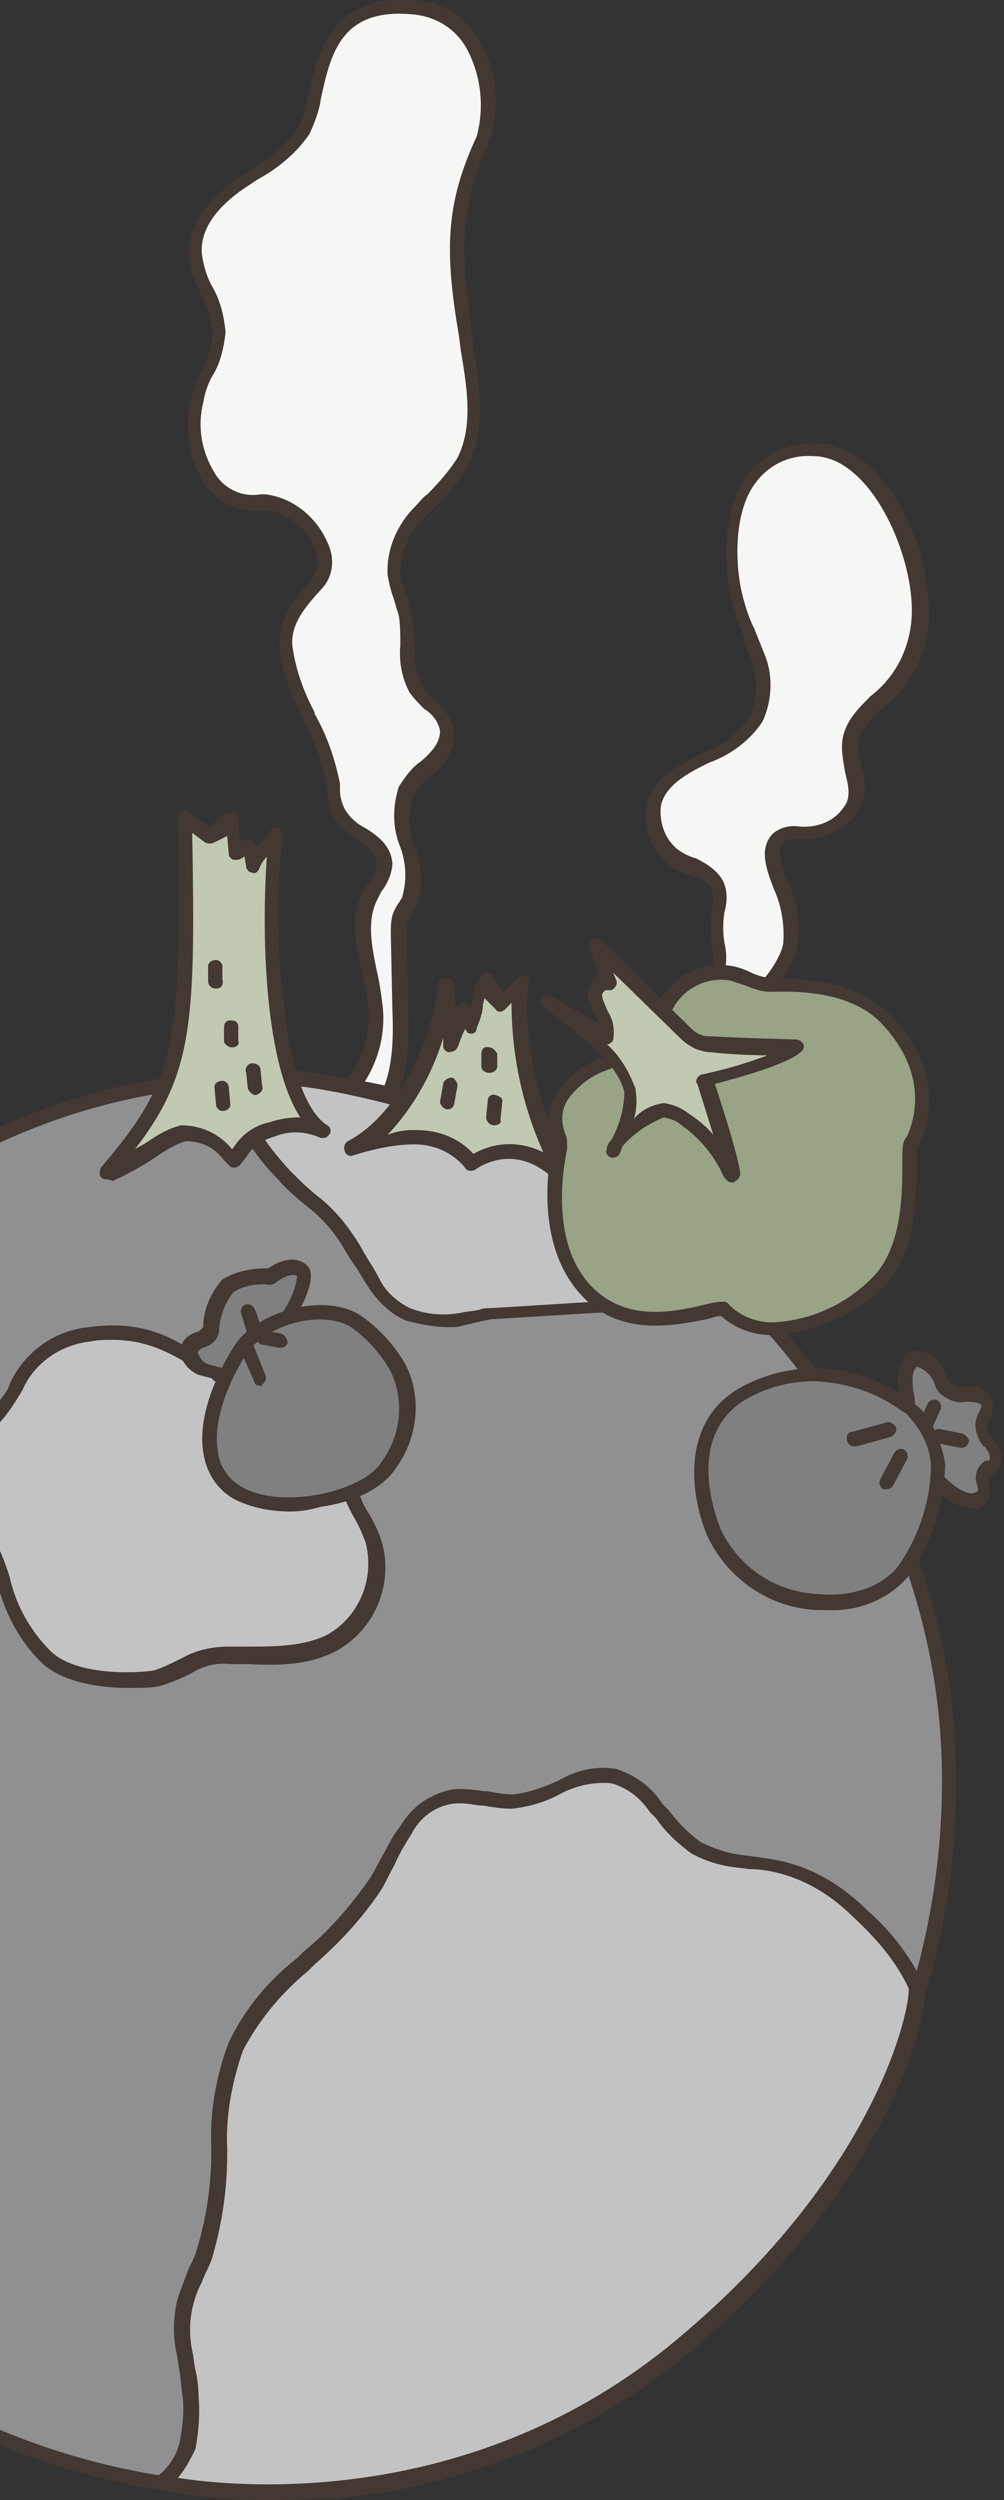 <?xml version="1.0" encoding="utf-8"?>
<!-- Generator: Adobe Illustrator 25.3.1, SVG Export Plug-In . SVG Version: 6.00 Build 0)  -->
<svg version="1.1" id="レイヤー_1" xmlns="http://www.w3.org/2000/svg" xmlns:xlink="http://www.w3.org/1999/xlink" x="0px"
	 y="0px" viewBox="0 0 63.2 157.3" style="enable-background:new 0 0 63.2 157.3;" xml:space="preserve">
<rect x="0" y="0" width="63.2" height="157.3" fill="#333333" stroke="none"/>
<style type="text/css">
	.st0{clip-path:url(#SVGID_2_);}
	.st1{fill:#F6F7F5;}
	.st2{fill:#433832;}
	.st3{fill:#909090;}
	.st4{fill:#C3C3C3;}
	.st5{fill:#C2C9B3;}
	.st6{fill:#808080;}
	.st7{fill:#99A386;}
</style>
<g id="レイヤー_2_1_">
	<g id="デザイン">
		<g>
			<defs>
				<rect id="SVGID_1_" y="-1.1" width="63.5" height="163.3"/>
			</defs>
			<clipPath id="SVGID_2_">
				<use xlink:href="#SVGID_1_"  style="overflow:visible;"/>
			</clipPath>
			<g class="st0">
				<path class="st1" d="M21.5,69.1c1.6-1.5,2.4-3.5,2.2-5.7c-0.2-2.4-1.5-4.9-0.4-7c0.4-0.7,1-1.3,1-2.1c0-1.6-2.2-1.8-2.9-3.2
					c-0.2-0.6-0.3-1.2-0.3-1.8c-0.3-1.5-0.8-3-1.6-4.3c-0.8-1.3-1.3-2.8-1.5-4.4c-0.1-1.6,0.9-2.8,1.9-3.9c1.7-1.8-1-5.2-3.2-5.2
					c-1,0-2.4,0.1-3.5-1.5c-0.9-1.5-1.2-3.2-0.8-4.9c0.3-1.5,1.4-2.7,1.5-4.3c0-1.7-1.4-3.2-1.4-4.9s1.3-3.4,2.8-4.4s3.1-1.8,4-3.4
					c1.2-2,0.3-8.3,6.8-7.8c5,0.4,5.2,6.6,4.4,8.3c-2,4.4-1.9,7.5-1.1,12.3c0.4,2.6,1,5.5-0.2,7.9c-0.8,1.2-1.7,2.3-2.8,3.3
					c-1.1,1-1.7,2.5-1.6,4c0.1,0.8,0.5,1.6,0.7,2.4c0.4,1.5-0.1,3.4,0.7,4.7c0.6,1,1.8,1.5,1.9,2.7c0.2,1.6-1.9,2.3-2.6,3.8
					c-1,2.1,1.2,4.8,0.2,6.9c-0.2,0.3-0.4,0.7-0.5,1c-0.1,0.3-0.1,0.7-0.1,1l0.1,4.7c0.1,2.6-0.1,5.6-2,7l-1.9-1"/>
				<path class="st2" d="M23.1,70.8c-0.1,0-0.1,0-0.2,0l-1.9-1c-0.2-0.1-0.3-0.4-0.2-0.6c0-0.1,0.1-0.2,0.2-0.2
					c0-0.1,0.1-0.2,0.1-0.2c1.4-1.4,2.2-3.3,2.1-5.3c-0.1-0.8-0.2-1.6-0.4-2.3c-0.4-1.7-0.8-3.4,0-5c0.1-0.2,0.2-0.4,0.4-0.6
					c0.3-0.4,0.5-0.8,0.5-1.3c0-0.6-0.5-1-1.2-1.5c-0.7-0.4-1.2-0.9-1.6-1.5c-0.2-0.5-0.3-1-0.3-1.5v-0.4c-0.3-1.4-0.8-2.8-1.5-4.1
					v-0.1c-0.8-1.4-1.3-2.9-1.5-4.5c-0.1-1.7,0.9-3,2-4.2c0.4-0.6,0.5-1.4,0.2-2c-0.5-1.3-1.7-2.2-3-2.4h-0.3
					c-1.4,0.2-2.8-0.5-3.6-1.6c-1-1.6-1.3-3.5-0.9-5.3c0.2-0.7,0.4-1.3,0.7-1.9c0.4-0.7,0.6-1.5,0.7-2.3c-0.1-0.8-0.3-1.6-0.7-2.4
					c-0.4-0.8-0.7-1.6-0.8-2.5c-0.1-2.3,1.8-4,3-4.8l0.9-0.6C17,10,18,9.1,18.8,8c0.3-0.6,0.5-1.3,0.6-2c0.6-2.6,1.4-6.4,6.7-6
					c1.7,0.1,3.3,1.1,4.1,2.6c1.1,1.9,1.3,4.2,0.6,6.3c-1.9,4.1-1.8,7-1.1,12.1l0.1,0.8c0.4,2.5,0.8,5.1-0.3,7.4
					c-0.5,1-1.2,1.8-2,2.6c-0.3,0.3-0.5,0.5-0.8,0.8c-1,0.9-1.5,2.2-1.5,3.6c0.1,0.4,0.2,0.9,0.4,1.3c0.1,0.3,0.2,0.7,0.3,1.1
					c0.1,0.7,0.2,1.3,0.2,2c-0.1,0.9,0.1,1.8,0.5,2.6c0.2,0.3,0.5,0.6,0.8,0.9c0.6,0.5,1.1,1.2,1.2,2c0,1.1-0.6,2.1-1.5,2.7
					c-0.5,0.4-0.8,0.8-1.1,1.3c-0.3,1-0.3,2.2,0.1,3.2c0.5,1.2,0.5,2.5,0.1,3.7c-0.1,0.2-0.2,0.3-0.2,0.4c-0.1,0.2-0.2,0.4-0.3,0.5
					c-0.1,0.3-0.1,0.6-0.1,0.9l0.1,4.7c0.1,2.8-0.1,5.9-2.2,7.4C23.3,70.8,23.2,70.8,23.1,70.8z M22,69.3l1.1,0.6
					c1.6-1.3,1.7-4.1,1.6-6.4l-0.1-4.7c0-0.4,0-0.8,0.1-1.2c0.1-0.3,0.2-0.5,0.4-0.8c0.1-0.1,0.1-0.2,0.2-0.3c0.3-1,0.3-2.1-0.1-3.2
					c-0.5-1.2-0.5-2.5-0.1-3.8c0.4-0.6,0.8-1.2,1.4-1.6c0.7-0.6,1.2-1.2,1.2-1.9c-0.1-0.6-0.5-1.1-1-1.4c-0.3-0.3-0.6-0.6-0.9-1
					c-0.5-0.9-0.7-2-0.6-3c0-0.6,0-1.3-0.1-1.9c-0.1-0.3-0.2-0.6-0.3-1c-0.2-0.5-0.3-1-0.4-1.5c-0.1-1.6,0.6-3.2,1.7-4.3
					c0.3-0.3,0.5-0.6,0.8-0.8c0.7-0.7,1.4-1.5,1.9-2.3c1-2,0.6-4.4,0.2-6.8l-0.1-0.8C28,15.9,28,12.9,30,8.6
					c0.5-1.8,0.3-3.8-0.6-5.5c-0.7-1.3-2-2.1-3.5-2.2c-4.5-0.4-5.1,2.6-5.7,5.3c-0.1,0.8-0.4,1.5-0.7,2.2c-0.8,1.2-2,2.2-3.3,2.9
					c-0.3,0.2-0.6,0.4-0.9,0.6c-1,0.7-2.7,2.1-2.6,4c0.1,0.8,0.3,1.5,0.7,2.2c0.5,0.9,0.7,1.8,0.8,2.8c-0.1,0.9-0.3,1.9-0.8,2.7
					c-0.3,0.5-0.5,1.1-0.6,1.7c-0.4,1.6-0.1,3.2,0.8,4.6c0.6,0.9,1.7,1.4,2.8,1.2h0.3c1.7,0.2,3.2,1.4,3.9,3c0.5,1,0.4,2.2-0.4,3
					c-0.9,1-1.9,2.1-1.8,3.5c0.2,1.5,0.7,2.9,1.4,4.2v0.1c0.8,1.4,1.3,2.9,1.6,4.4v0.4c0,0.4,0.1,0.8,0.3,1.2
					c0.3,0.5,0.7,0.9,1.3,1.2c0.8,0.5,1.6,1.1,1.7,2.2c0,0.6-0.3,1.3-0.7,1.8c-0.1,0.2-0.2,0.4-0.3,0.6c-0.6,1.3-0.3,2.8,0,4.3
					c0.2,0.8,0.3,1.6,0.4,2.4C24.3,65.6,23.5,67.7,22,69.3z"/>
				<path class="st3" d="M59.7,112c0-24.2-21.8-44.1-43.7-44.1c-24.2,0-44,23.7-43.7,45.1c0.3,24.2,20.6,43.7,44.8,43.7
					S59.7,136.2,59.7,112z"/>
				<path class="st2" d="M17,157.2c-11.8,0-23.2-4.7-31.6-12.9c-8.5-8.2-13.4-19.4-13.6-31.2c-0.1-11.1,5.1-23.1,14-32.2
					C-5.7,72.2,5.1,67.4,16,67.4s21.8,4.8,30.4,13.1c8.9,8.7,13.8,19.9,13.8,31.4c0.1,11.8-4.4,23.1-12.4,31.7
					C39.8,152.3,28.7,157.2,17,157.2z M16,68.3C5.3,68.3-5.1,73-13.5,81.5c-8.8,8.8-13.9,20.6-13.8,31.5
					c0.2,11.6,4.9,22.6,13.3,30.6c8.3,8.1,19.4,12.7,31,12.7c11.4,0,22.3-4.8,30.1-13.2c7.9-8.4,12.2-19.6,12.2-31.1l0,0
					c0-11.3-4.8-22.3-13.5-30.8C37.3,73,26.5,68.3,16,68.3z"/>
				<path class="st4" d="M10.2,156.2c0.8-0.5,1.4-1.4,1.6-2.4c0.3-1,0.3-2.1,0.2-3.1c-0.1-0.9-0.3-1.9-0.4-2.8
					c-0.2-0.9-0.2-1.9,0-2.8c0.1-0.6,0.3-1.2,0.6-1.7c0.2-0.6,0.5-1.1,0.7-1.7c0.6-2.1,0.9-4.3,0.9-6.5c-0.1-2.2,0.3-4.4,1.1-6.4
					c1-2,2.4-3.8,4.2-5.2c1.7-1.4,3.3-3.1,4.6-5c0.6-1.1,1.2-2.4,1.9-3.5c0.6-1.1,1.7-1.9,2.9-2.1c0.6-0.1,1.3,0,1.9,0.1
					c0.6,0.2,1.3,0.2,1.9,0.2c1.1-0.1,2.2-0.5,3.2-1c1-0.5,2.1-0.7,3.2-0.6c1.1,0.3,2,1,2.7,2c0.7,1,1.5,1.8,2.4,2.6
					c0.8,0.5,1.8,0.8,2.7,0.9c1,0.1,2,0.2,2.9,0.4c1.8,0.5,3.5,1.5,4.8,2.9c1.5,1.3,2.7,2.8,3.5,4.6c0.2,0.4-1.1,11.2-14.7,22.6
					C27.8,160.2,10.2,156.2,10.2,156.2z"/>
				<path class="st2" d="M16.9,157.3c-2.3,0-4.6-0.2-6.8-0.6c-0.2,0-0.3-0.2-0.4-0.4c0-0.2,0.1-0.4,0.2-0.5c0.7-0.5,1.2-1.3,1.4-2.1
					c0.2-1,0.3-2,0.2-2.9c-0.1-0.5-0.1-1.1-0.2-1.6s-0.1-0.8-0.2-1.2c-0.2-1-0.2-2,0-3c0.1-0.6,0.4-1.2,0.6-1.8
					c0.1-0.2,0.1-0.3,0.2-0.5c0.2-0.4,0.4-0.8,0.5-1.2c0.6-2,0.9-4,0.9-6.1v-0.3c-0.1-2.2,0.3-4.5,1.1-6.6c1-2.1,2.5-3.9,4.3-5.3
					l0.4-0.4c1.6-1.3,2.9-2.8,4.1-4.5c0.3-0.4,0.5-0.9,0.8-1.4c0.4-0.7,0.7-1.4,1.2-2c0.7-1.2,1.8-2,3.2-2.3c0.7-0.1,1.4,0,2.1,0.1
					h0.2c0.5,0.1,1.1,0.2,1.6,0.2c0.9-0.1,1.8-0.4,2.7-0.8l0.4-0.2c1.1-0.6,2.3-0.8,3.4-0.6c1.2,0.4,2.2,1.1,2.9,2.2l0.4,0.4
					c0.6,0.8,1.2,1.4,2,2c0.8,0.4,1.7,0.7,2.5,0.8l0.8,0.1c0.7,0.1,1.5,0.2,2.2,0.4c1.9,0.5,3.6,1.6,5,3c1.5,1.3,2.8,3,3.6,4.8
					c0.3,0.7-1.2,11.6-14.9,23.1c-6.3,5.2-14.1,8.4-22.3,9.1C19.5,157.2,18.1,157.3,16.9,157.3z M11.2,155.9
					c3.8,0.6,18.6,2,31.4-8.7c12.6-10.5,14.7-20.8,14.6-22.1c-0.8-1.7-2-3.1-3.4-4.4c-1.3-1.3-2.8-2.3-4.6-2.8
					c-0.7-0.2-1.4-0.3-2-0.3l-0.8-0.1c-1-0.1-2-0.4-2.9-0.9c-0.8-0.6-1.6-1.3-2.2-2.2l-0.4-0.4c-0.6-0.9-1.4-1.5-2.4-1.8
					c-1-0.1-2,0.1-2.9,0.5l-0.4,0.2c-0.9,0.5-2,0.8-3,0.9c-0.6,0-1.2-0.1-1.8-0.2h-0.2c-0.6-0.1-1.2-0.2-1.8-0.1
					c-1.1,0.2-2,0.9-2.5,1.9c-0.4,0.6-0.8,1.3-1.1,2c-0.3,0.5-0.5,1-0.8,1.5c-1.2,1.8-2.6,3.3-4.2,4.7l-0.4,0.4
					c-1.7,1.4-3.1,3.1-4.1,5c-0.7,2-1.1,4.1-1,6.2v0.3c0,2.2-0.3,4.3-0.9,6.4c-0.1,0.4-0.3,0.8-0.5,1.2l-0.2,0.5
					c-0.7,1.3-0.9,2.9-0.6,4.3c0.1,0.4,0.1,0.8,0.2,1.2s0.2,1.1,0.2,1.7c0.1,1.1,0,2.2-0.2,3.3C12,154.7,11.7,155.3,11.2,155.9z"/>
				<path class="st4" d="M13.9,86.6c-2.7-1.8-4.5-3.1-8.2-2.7c-2.2,0.2-4,1.6-4.8,3.7c-1.1,1.9-3.5,3.3-3.3,5.5
					c0.1,0.9,0.5,1.8,1.1,2.6c1.9,3,1.7,6.2,4.3,8.6c2,1.8,6.3,1.5,6.9,1.3c2.5-0.8,2-1.4,4.6-1.4c2.2,0,4.6,0.2,6.6-0.9
					c2.2-1.3,3.2-3.9,2.5-6.3c-0.4-1.2-1.2-2.3-1.5-3.5c-0.2-0.7-0.1-1.5-0.3-2.3c-0.7-2.9-4.1-4.3-7.1-4.3L13.9,86.6z"/>
				<path class="st2" d="M8.1,106.2c-1.7,0-4.1-0.3-5.5-1.6c-1.4-1.4-2.3-3.1-2.8-5.1c-0.4-1.3-0.9-2.5-1.6-3.6
					c-0.6-0.8-1-1.8-1.1-2.8c-0.1-1.6,1-2.8,2-3.9c0.5-0.6,1-1.2,1.4-1.8c0-0.1,0.1-0.2,0.1-0.3c0.9-2,2.8-3.4,5-3.6
					c3.7-0.5,5.6,0.8,8.2,2.6l0.2,0.1l0.6,0.2c3.2,0,6.7,1.5,7.5,4.6c0.1,0.4,0.1,0.8,0.2,1.2c0,0.4,0.1,0.7,0.1,1.1
					c0.2,0.7,0.4,1.3,0.8,1.9c0.3,0.5,0.6,1.1,0.8,1.7c0.8,2.6-0.3,5.5-2.7,6.9c-1.8,1-3.8,1-5.7,0.9c-0.4,0-0.7,0-1.1,0
					c-0.9-0.1-1.7,0.1-2.5,0.6c-0.6,0.3-1.3,0.6-2,0.8C9.4,106.2,8.8,106.2,8.1,106.2z M7.1,84.3c-0.5,0-0.9,0-1.4,0.1
					c-1.9,0.2-3.6,1.4-4.3,3.1c-0.1,0.1-0.1,0.2-0.2,0.3c-0.4,0.7-0.9,1.4-1.5,2c-0.9,1-1.8,2-1.8,3.2c0.1,0.9,0.5,1.7,1,2.4
					c0.7,1.2,1.3,2.5,1.7,3.8c0.4,1.8,1.3,3.4,2.6,4.7c1.8,1.7,6,1.3,6.5,1.2c0.6-0.2,1.2-0.5,1.8-0.8c0.9-0.5,1.9-0.7,2.9-0.7h1.1
					c1.8,0,3.7,0,5.2-0.8c2-1.2,2.9-3.6,2.3-5.8c-0.2-0.5-0.4-1-0.7-1.5c-0.4-0.7-0.7-1.4-0.9-2.1c-0.1-0.4-0.1-0.8-0.2-1.2
					c0-0.4-0.1-0.7-0.1-1.1c-0.6-2.7-3.8-4-6.6-3.9c-0.1,0-0.1,0-0.2,0l-0.7-0.3h-0.1l-0.2-0.2C11.2,85.4,9.6,84.3,7.1,84.3
					L7.1,84.3z"/>
				<path class="st4" d="M15.4,67.9c-0.2,1.1,0,2.3,0.5,3.4c0.6,0.9,1.2,1.8,2,2.6c0.7,0.7,1.4,1.4,2.2,2c0.8,0.6,1.4,1.3,2,2.1
					c0.5,0.7,1,1.7,1.6,2.7c0.5,0.9,1.2,1.6,2.1,2c1.1,0.4,2.3,0.5,3.4,0.4c0.9-0.1,1.5-0.4,1.9-0.4l3.2-0.2l3.2-0.2
					c0.6,0,1.3-0.1,1.9-0.2c0.6-0.1,1.2-0.4,1.7-0.8c0.4-0.3,0.9-0.8,1.5-1.3c0.5-0.4,1-0.7,1.7-0.9c0,0-6.4-6.2-13.8-8.5
					C18.6,66.9,15.4,67.9,15.4,67.9z"/>
				<path class="st2" d="M28.2,83.5c-0.9,0-1.8-0.2-2.6-0.4c-1-0.4-1.8-1.2-2.4-2.1c-0.4-0.6-0.7-1.2-1.1-1.7l-0.6-1
					c-0.5-0.8-1.1-1.5-1.8-2.1l-0.5-0.4c-0.6-0.5-1.2-1-1.7-1.6c-0.8-0.8-1.5-1.7-2.1-2.7c-0.6-1.1-0.7-2.4-0.5-3.7
					c0-0.2,0.1-0.3,0.3-0.4c0.1,0,3.5-1,15.3,2.7c7.4,2.3,13.6,8.3,13.9,8.6c0.1,0.1,0.2,0.3,0.1,0.5c0,0.2-0.2,0.3-0.4,0.3
					c-0.5,0.1-1,0.4-1.4,0.8c-0.3,0.2-0.6,0.5-0.9,0.8l-0.6,0.5c-0.5,0.4-1.2,0.7-1.8,0.8c-0.6,0.1-1.3,0.2-1.9,0.2L31,83
					c-0.2,0-0.4,0.1-0.6,0.1c-0.4,0.1-0.8,0.2-1.3,0.3C28.9,83.5,28.5,83.5,28.2,83.5z M15.8,68.3c-0.1,0.9,0.1,1.9,0.5,2.8
					c0.5,0.9,1.2,1.7,1.9,2.5c0.5,0.5,1.1,1.1,1.6,1.5l0.5,0.4c0.8,0.7,1.4,1.4,2,2.3c0.2,0.3,0.4,0.6,0.6,1c0.3,0.5,0.7,1.1,1,1.7
					c0.4,0.8,1.1,1.4,1.9,1.8c1,0.4,2.1,0.5,3.2,0.3c0.4-0.1,0.8-0.1,1.2-0.2c0.2-0.1,0.5-0.1,0.8-0.1l6.4-0.4
					c0.6,0,1.2-0.1,1.8-0.2c0.5-0.1,1.1-0.3,1.5-0.6l0.6-0.5c0.3-0.2,0.6-0.5,0.9-0.8c0.3-0.3,0.7-0.5,1.1-0.7c-1.7-1.5-7-6-13-7.9
					C20.6,68,16.8,68.1,15.8,68.3z"/>
				<path class="st1" d="M45.1,55.6c-0.6-1-2.1-1-2.9-1.8c-0.9-0.8-1.3-1.9-1.2-3.1c0.5-2.8,5-3,6.4-5.5c0.6-1.3,0.6-2.7,0.1-4
					c-0.4-1.3-1.1-2.5-1.3-3.9c-0.6-2.8-0.7-9.2,5-9.1c4,0,6.7,6.2,6.7,10.1c0,5.3-4.5,5.8-4.4,8.6c0,1.3,1,2.7,0,3.9
					c-1.8,2.2-3.8,0.9-4.5,1.8c-1.2,1.4,1.3,4,0.8,6.7c-0.4,2.1-3.5,4.9-4.7,5.3c-1.7,0.5-1.8,2.9-3,4.1c-0.3-1.9-0.6-4.2,0.9-5.4
					c0.5-0.4,3-1.4,2.3-4.1C44.8,57.9,45.6,56.4,45.1,55.6z"/>
				<path class="st2" d="M41.9,69.2h-0.1c-0.2-0.1-0.3-0.2-0.3-0.3c-0.4-2-0.6-4.5,1.1-5.8c0.1-0.1,0.3-0.2,0.4-0.3
					c0.8-0.5,2.3-1.4,1.8-3.3c-0.1-0.7-0.1-1.5,0-2.2c0.1-0.5,0.1-0.9,0-1.4l0,0c-0.3-0.4-0.8-0.7-1.3-0.8c-0.6-0.2-1.1-0.4-1.5-0.8
					c-1-0.9-1.5-2.2-1.3-3.5c0.3-1.8,1.9-2.6,3.5-3.4c1.2-0.4,2.2-1.2,3-2.3c0.5-1.1,0.5-2.4,0.1-3.6c-0.2-0.5-0.4-1-0.5-1.5
					c-0.3-0.8-0.6-1.6-0.8-2.4c-0.5-2.3-0.5-5.8,1.2-7.9c1-1.2,2.6-1.9,4.2-1.8c2,0,3.8,1.4,5.2,3.8c1.2,2.1,1.8,4.4,1.9,6.8
					c0,2.3-1,4.6-2.9,6c-0.9,0.9-1.6,1.5-1.6,2.5c0,0.4,0.1,0.8,0.2,1.2c0.4,1,0.3,2.1-0.3,3c-0.8,1.1-2.2,1.7-3.6,1.6
					c-0.5,0-0.8,0-1,0.2c-0.4,0.5-0.2,1.3,0.3,2.5c0.6,1.3,0.8,2.6,0.6,4c-0.4,2.3-3.7,5.2-5,5.6c-0.8,0.3-1.2,1.1-1.6,2
					c-0.3,0.7-0.7,1.4-1.3,2C42.2,69.2,42,69.2,41.9,69.2z M45.5,55.4c0.3,0.6,0.3,1.3,0.1,2c-0.1,0.6-0.1,1.3,0,1.9
					c0.6,2.6-1.3,3.8-2.2,4.3l-0.3,0.2c-1,0.9-1.1,2.4-0.9,3.9c0.2-0.3,0.3-0.6,0.5-0.9c0.5-1,1-2.1,2.2-2.5c1-0.3,4-3,4.4-4.9
					c0.1-1.2-0.1-2.4-0.6-3.5c-0.5-1.3-0.9-2.5-0.1-3.4c0.4-0.4,1.1-0.6,1.7-0.5c1.1,0.1,2.2-0.3,2.8-1.2c0.5-0.6,0.3-1.4,0.1-2.2
					C53.1,48,53,47.5,53,47c0-1.4,0.9-2.3,1.8-3.2c1.7-1.3,2.6-3.3,2.6-5.4c0-3.8-2.7-9.7-6.2-9.7c-1.3-0.1-2.6,0.4-3.5,1.5
					c-1.6,1.9-1.4,5.4-1,7.1c0.2,0.8,0.4,1.5,0.8,2.3c0.2,0.5,0.4,1,0.6,1.5c0.6,1.4,0.5,3-0.1,4.3c-0.8,1.2-2,2.1-3.4,2.6
					c-1.4,0.7-2.7,1.4-3,2.7c-0.1,1,0.2,2,1,2.7c0.4,0.3,0.8,0.5,1.2,0.6C44.4,54.3,45.1,54.7,45.5,55.4z"/>
				<path class="st5" d="M32.7,62l-1.3,1.2l-1-1.4c-0.4,0.8-0.3,1.9-0.7,2.7c-0.1-0.2-0.5-0.7-0.6-0.9c-0.1,0.3-0.6,1.6-0.8,1.9
					L28.1,62c-0.3,3-2.2,8.3-5.9,10.3c1.3-0.4,2.6-0.7,4-0.7c1.4,0,2.7,0.6,3.6,1.7c1.3-0.9,3.9-1.6,6.4,1.6
					C33.2,71.2,32.3,64.7,32.7,62z"/>
				<path class="st2" d="M36.1,75.2c-0.1,0-0.3-0.1-0.4-0.2L35.6,75c-2.5-3.2-5-1.9-5.7-1.4c-0.2,0.1-0.5,0.1-0.6-0.1
					c-0.8-1-2-1.5-3.2-1.5c-1.3,0-2.6,0.3-3.9,0.7c-0.2,0.1-0.5-0.1-0.5-0.3c-0.1-0.2,0-0.5,0.2-0.6c3.4-1.8,5.4-6.8,5.7-9.9
					c0-0.2,0.2-0.4,0.5-0.4c0.2,0,0.4,0.2,0.5,0.4l0.1,1.6c0,0,0-0.1,0-0.1c0.1-0.1,0.2-0.2,0.4-0.3c0.2,0,0.3,0,0.4,0.2
					c0,0,0.1,0.1,0.1,0.1l0.1-0.4c0.1-0.5,0.2-1,0.5-1.5c0.1-0.2,0.2-0.3,0.4-0.3c0.2,0,0.3,0.1,0.4,0.2l0.7,1l0.9-0.9
					c0.1-0.1,0.4-0.2,0.5-0.1c0.2,0.1,0.3,0.3,0.2,0.5c-0.5,2.7,0.6,9,3.2,12.4l0.1,0.1c0.2,0.2,0.1,0.5-0.1,0.6
					C36.3,75.2,36.2,75.3,36.1,75.2z M26,71.1h0.2c1.4,0,2.7,0.5,3.6,1.5c1.4-0.8,3-0.8,4.4-0.1c-1.3-2.9-2-6.1-2-9.4l-0.4,0.4
					c-0.2,0.2-0.5,0.2-0.6,0c0,0,0,0-0.1-0.1l-0.6-0.6l-0.1,0.4c0,0.5-0.2,1-0.4,1.5C30,65,29.7,65.1,29.5,65
					c-0.1,0-0.1-0.1-0.1-0.1c-0.1-0.1-0.1-0.1-0.1-0.2l-0.1,0.2c-0.2,0.4-0.3,0.8-0.4,1c-0.1,0.2-0.3,0.3-0.6,0.3
					c-0.2-0.1-0.3-0.2-0.3-0.4v-0.5c-0.7,2.3-1.9,4.4-3.5,6.1C24.9,71.2,25.4,71.1,26,71.1z"/>
				<path class="st2" d="M31.1,70.8L31.1,70.8c-0.3,0-0.5-0.3-0.5-0.5c0,0,0,0,0,0l0.1-1c0-0.3,0.2-0.5,0.5-0.4s0.5,0.2,0.4,0.5
					c0,0,0,0.1,0,0.1l-0.1,1C31.6,70.6,31.4,70.8,31.1,70.8z"/>
				<path class="st2" d="M28.2,69.8L28.2,69.8c-0.3,0-0.5-0.3-0.5-0.5l0.2-1.1c0-0.2,0.3-0.4,0.5-0.4c0,0,0,0,0,0
					c0.2,0,0.4,0.3,0.4,0.5l-0.2,1.1C28.6,69.6,28.4,69.8,28.2,69.8z"/>
				<path class="st2" d="M30.8,67.5c-0.3,0-0.5-0.2-0.5-0.4v-0.8c0-0.3,0.2-0.5,0.5-0.4c0.2,0,0.4,0.2,0.5,0.4v0.8
					C31.3,67.3,31.1,67.5,30.8,67.5z"/>
				<path class="st5" d="M11.6,51.5l1.6,1.1l1.2-1.1l0.2,2c0.3-0.2,0.6-0.3,0.9-0.3c0,0.4,0.1,0.8,0.2,1.2c0.5-0.7,1-1.3,1.5-1.9
					c-0.6,4.1-0.6,16.4,3,18.7c-1-0.5-2.2-0.6-3.2-0.2c-1.3,0.3-1.6,0.9-2.4,1.9c-0.5-0.4-1.6-1.9-3.1-1.7c-0.9,0.1-2.8,1.7-4.7,2.5
					C11.7,67.9,11.9,65.7,11.6,51.5z"/>
				<path class="st2" d="M6.7,74.2c-0.3,0-0.5-0.2-0.4-0.5c0-0.1,0-0.2,0.1-0.3c4.8-5.6,5-7.8,4.8-21.9c0-0.2,0.1-0.3,0.2-0.4
					c0.1-0.1,0.3-0.1,0.5,0l1.3,0.9l1-0.8c0.1-0.1,0.3-0.1,0.5-0.1c0.2,0.1,0.3,0.2,0.3,0.4l0.1,1.4l0.4-0.1c0.1,0,0.3,0,0.4,0.1
					c0.1,0.1,0.2,0.2,0.2,0.3v0.1l0.3-0.3c0.2-0.2,0.4-0.4,0.6-0.7c0.1-0.2,0.3-0.3,0.5-0.2c0.2,0.1,0.3,0.3,0.3,0.5
					c-0.4,3.3-0.4,6.6,0,9.9c0.4,4.5,1.4,7.4,2.8,8.3c0.2,0.1,0.3,0.4,0.1,0.6c-0.1,0.2-0.3,0.2-0.5,0.2c-0.9-0.4-1.9-0.5-2.9-0.1
					c-0.7,0.2-1.4,0.6-1.8,1.3l-0.4,0.5c-0.2,0.2-0.4,0.2-0.6,0.1c-0.1-0.1-0.2-0.2-0.4-0.4c-0.6-0.8-1.4-1.2-2.4-1.2
					c-0.7,0.2-1.3,0.6-1.9,1c-0.9,0.6-1.8,1.1-2.7,1.5C6.8,74.2,6.8,74.2,6.7,74.2z M12.1,52.4c0.2,11.8,0.1,15.1-3.6,19.9l0.7-0.4
					c0.7-0.5,1.4-0.9,2.2-1.1c1.2,0,2.4,0.5,3.2,1.5l0.1-0.1c0.5-0.8,1.3-1.4,2.3-1.6c0.6-0.2,1.2-0.3,1.9-0.3
					c-2.4-3.7-2.4-12.4-2.1-16.4c-0.2,0.2-0.4,0.5-0.5,0.8c-0.1,0.2-0.3,0.3-0.4,0.2c-0.2,0-0.3-0.1-0.4-0.3c0-0.2-0.1-0.5-0.1-0.7
					l-0.2,0.1c-0.1,0.1-0.3,0.1-0.5,0.1c-0.2-0.1-0.3-0.2-0.3-0.4l-0.1-1.1L13.5,53c-0.2,0.1-0.4,0.1-0.6,0L12.1,52.4z M15,53.9
					L15,53.9z"/>
				<path class="st2" d="M16.1,68.9c-0.2,0-0.4-0.2-0.5-0.4l-0.1-1c-0.1-0.2,0-0.5,0.3-0.6c0,0,0.1,0,0.1,0c0.3,0,0.5,0.2,0.5,0.4
					l0.1,1C16.6,68.6,16.4,68.8,16.1,68.9C16.2,68.8,16.2,68.8,16.1,68.9L16.1,68.9z"/>
				<path class="st2" d="M14,69.9c-0.2,0-0.4-0.2-0.4-0.4c0,0,0,0,0,0l-0.1-1.1c0-0.3,0.3-0.4,0.5-0.4c0.2,0,0.4,0.2,0.4,0.4
					l0.1,1.1C14.5,69.7,14.3,69.9,14,69.9L14,69.9z"/>
				<path class="st2" d="M14.6,65.9c-0.2,0-0.5-0.2-0.5-0.4c0,0,0,0,0,0v-0.8c0-0.3,0.1-0.5,0.4-0.5c0.3,0,0.5,0.1,0.5,0.4
					c0,0,0,0.1,0,0.1v0.8C15.1,65.7,14.9,65.9,14.6,65.9C14.6,65.9,14.6,65.9,14.6,65.9z"/>
				<path class="st2" d="M13.6,62.2c-0.3,0-0.5-0.2-0.5-0.5v-0.9c0-0.3,0.3-0.4,0.5-0.4c0.2,0,0.4,0.2,0.4,0.4v0.8
					C14.1,62,13.9,62.2,13.6,62.2C13.7,62.2,13.7,62.2,13.6,62.2z"/>
				<path class="st6" d="M15.1,86.6c0,0-1.8-0.4-2.5-0.6S11.5,85,12,84.5c0.3-0.3,0.8-0.3,1.1-0.6c0.1-0.2,0.2-0.4,0.2-0.6
					c0.1-0.9,0.4-1.7,1-2.4c0.7-0.4,1.6-0.6,2.5-0.6c0.1,0,0.3,0,0.4-0.1c0.6-0.4,1.4-0.7,1.8-0.2s-0.6,2.5-1,2.9"/>
				<path class="st2" d="M15.1,87.1L15.1,87.1c-0.1,0-1.9-0.4-2.6-0.6c-0.5-0.2-1-0.7-1.1-1.2c-0.1-0.4,0-0.8,0.3-1.1
					c0.2-0.2,0.4-0.3,0.7-0.4c0.1,0,0.2-0.1,0.3-0.2c0.1-0.1,0.1-0.2,0.1-0.3v-0.1c0.1-1,0.5-1.9,1.2-2.7c0.8-0.5,1.8-0.7,2.8-0.7
					h0.1c0.8-0.6,1.9-0.8,2.5-0.1c0.7,0.9-1,3.5-1,3.5c-0.2,0.2-0.4,0.2-0.6,0.1c-0.2-0.1-0.2-0.4-0.1-0.6c0,0,0,0,0,0
					c0.5-0.7,0.9-1.5,1-2.4c-0.2-0.2-0.8,0-1.2,0.3c-0.2,0.2-0.5,0.3-0.8,0.2c-0.7,0-1.4,0.1-2,0.5c-0.5,0.6-0.8,1.4-0.9,2.2v0.1
					c0,0.6-0.4,1-1,1.2c-0.1,0-0.2,0.1-0.3,0.2c0,0-0.1,0.1,0,0.2c0.1,0.3,0.3,0.5,0.5,0.6c0.6,0.2,2.4,0.6,2.4,0.6
					c0.2,0.1,0.4,0.3,0.4,0.6C15.6,87.1,15.3,87.2,15.1,87.1C15.1,87.1,15.1,87.1,15.1,87.1z"/>
				<path class="st2" d="M15.9,84c-0.2,0-0.4-0.1-0.4-0.3c-0.1-0.3-0.2-0.7-0.3-1c-0.1-0.2,0-0.5,0.2-0.6c0,0,0,0,0,0
					c0.2-0.1,0.5,0,0.6,0.2c0.2,0.4,0.3,0.8,0.4,1.2c0.1,0.2-0.1,0.5-0.3,0.6H15.9z"/>
				<path class="st6" d="M15.1,94c-4.2-2.3-0.4-8.7,0.3-9.4c1.8-1.9,5.1-2.5,6.9-1.4c1.2,0.8,5.3,4.1,2.1,9.1
					C22.9,94.6,17.5,95.3,15.1,94z"/>
				<path class="st2" d="M18.3,95.1c-1.2,0-2.3-0.2-3.4-0.7c-1.2-0.6-1.9-1.7-2.1-3c-0.5-3,1.8-6.6,2.3-7.2c1.9-2,5.5-2.7,7.5-1.5
					c1.2,0.8,2.2,1.9,2.9,3.1c1.1,2.1,0.8,4.7-0.6,6.6c-0.8,1.2-2.5,2.1-4.7,2.4C19.5,95,18.9,95.1,18.3,95.1z M15.3,93.6
					c2.6,1.4,7.6,0.2,8.7-1.6c1.2-1.6,1.5-3.8,0.6-5.7c-0.6-1.1-1.5-2.1-2.5-2.8c-1.6-1-4.7-0.4-6.3,1.3c-0.4,0.4-2.5,3.8-2.1,6.4
					C13.8,92.3,14.4,93.1,15.3,93.6z"/>
				<path class="st2" d="M16.4,87.2c-0.2,0-0.4-0.1-0.4-0.3l-0.9-2c-0.1-0.2,0-0.5,0.2-0.6c0.2-0.1,0.5,0,0.6,0.2l0.8,2
					c0.1,0.2,0,0.5-0.2,0.6C16.5,87.2,16.5,87.2,16.4,87.2z"/>
				<path class="st2" d="M17.7,84.8h-0.1l-1.1-0.2c-0.2,0-0.4-0.3-0.4-0.5c0,0,0,0,0,0c0-0.2,0.3-0.4,0.5-0.4c0,0,0,0,0,0l1.1,0.2
					c0.2,0.1,0.4,0.3,0.4,0.6C18.1,84.6,17.9,84.8,17.7,84.8z"/>
				<path class="st7" d="M41.7,63.5c0.7-1.7,2.5-2.8,4.4-2.4c0.8,0.3,1.6,0.6,2.5,0.7c0.4,0,4.7-0.3,7.1,2.1c4,4,1.7,7.8,1.7,7.8
					c-0.5-0.1,0.8,5.9-2.2,8.8c-3.4,3.3-7.8,3.8-9.6,1.7c-1.8,0.2-5.8,1.7-8.5-1.1c-3.3-3.3-1.7-9.2-1.7-9.2c0-0.7-0.8-1.8,0.2-3.2
					c0.7-0.9,1.7-1.6,2.8-2"/>
				<path class="st2" d="M48.8,84h-0.2c-1.2,0-2.3-0.4-3.2-1.2c-0.3,0-0.5,0.1-0.9,0.2c-2.1,0.4-5.4,1.1-7.8-1.4
					c-3.2-3.3-2.1-8.8-1.9-9.5c0-0.1-0.1-0.3-0.1-0.4c-0.4-1-0.2-2.1,0.4-3c0.7-1,1.7-1.8,2.9-2.2c0.1,0,0.1-0.1,0.2-0.1
					c0.2,0,0.5,0.1,0.5,0.3c0.1,0.3-0.1,0.5-0.4,0.6c-1,0.3-1.9,1-2.5,1.8c-0.5,0.7-0.5,1.5-0.2,2.3c0.1,0.2,0.1,0.4,0.1,0.7
					c0,0,0,0.1,0,0.2c0,0.1-1.4,5.7,1.6,8.7c2.1,2.1,4.9,1.6,7,1.1c0.4-0.1,0.8-0.2,1.2-0.2c0.1,0,0.3,0,0.4,0.2
					c0.7,0.7,1.7,1.1,2.7,1.1c2.4-0.1,4.6-1.1,6.3-2.8c1.9-1.9,1.9-5.3,1.9-7.2c0-1,0-1.4,0.3-1.7l0,0c0.3-0.7,1.6-3.8-1.7-7.2
					c-1.3-1.3-3.5-2-6.6-1.9h-0.3c-0.6,0-1.1-0.2-1.6-0.4c-0.3-0.1-0.6-0.2-0.9-0.3c-1.6-0.3-3.2,0.6-3.8,2.1
					c-0.1,0.2-0.3,0.4-0.6,0.3c-0.2-0.1-0.4-0.3-0.3-0.6c0,0,0,0,0,0c0.8-2,2.8-3.1,4.9-2.7c0.4,0.1,0.7,0.2,1.1,0.4
					c0.4,0.2,0.9,0.3,1.3,0.4h0.2c3.3-0.1,5.7,0.7,7.2,2.2c4.2,4.2,1.8,8.4,1.8,8.4l-0.1,0.1c0,0.3,0,0.7,0,1c0,2,0,5.7-2.2,7.8
					C53.8,82.7,51.4,83.8,48.8,84z"/>
				<path class="st5" d="M44.8,65.7c-0.3,0-0.5-0.1-0.8-0.2c-0.3-0.2-0.6-0.4-0.8-0.6l-5.5-5.4l0.8,2.3c-0.5-0.1-0.9,0.4-0.8,0.8
					c0,0.5,0.2,0.9,0.5,1.3c0.3,0.4,0.4,0.9,0.2,1.3l-3.8-2.1c1.8,1.4,4.5,3.3,5,5.4c0.3,1.3-1,3.8-1,3.8c0.1-0.7,2.5-2.5,3.3-2.4
					c0.5,0.1,1,0.2,1.4,0.6c1.7,1.2,1.9,1.8,3,3.6c-0.3-1.5-1.8-6-1.8-6s5-1.2,5.8-2.1C50.1,65.9,46.3,65.8,44.8,65.7z"/>
				<path class="st2" d="M46.1,74.4c-0.2,0-0.3-0.1-0.4-0.2c-0.2-0.2-0.3-0.5-0.4-0.7c-0.6-1.1-1.4-2-2.4-2.7
					c-0.3-0.3-0.7-0.4-1.1-0.5c-1,0.4-1.9,1-2.6,1.8c-0.1,0.2-0.1,0.3-0.2,0.5c-0.1,0.2-0.4,0.3-0.6,0.2c-0.2-0.1-0.3-0.3-0.2-0.5
					c0-0.2,0.1-0.4,0.3-0.6c0.5-0.9,0.8-2,0.8-3c-0.4-1.7-2.5-3.3-4.1-4.6l-0.8-0.6C34,63.3,34,63,34.1,62.8
					c0.1-0.2,0.4-0.3,0.6-0.1l0,0l3,1.7c0-0.1-0.1-0.2-0.1-0.3l-0.1-0.2c-0.3-0.4-0.4-0.9-0.5-1.3c0-0.4,0.2-0.8,0.5-1.1
					c0.1,0,0.1-0.1,0.2-0.1l-0.6-1.8c-0.1-0.2,0-0.4,0.2-0.5c0.2-0.1,0.4-0.1,0.6,0.1l5.5,5.4c0.2,0.2,0.4,0.4,0.7,0.5
					c0.2,0.1,0.4,0.1,0.7,0.1c1.5,0.1,5.2,0.2,5.3,0.2c0.2,0,0.5,0.2,0.5,0.4c0,0.1,0,0.2-0.1,0.3c-0.7,0.8-4,1.7-5.5,2.1
					c0.4,1.2,1.4,4.3,1.6,5.6c0,0.2-0.1,0.4-0.3,0.5C46.2,74.4,46.2,74.4,46.1,74.4z M41.8,69.4L41.8,69.4c0.6,0.1,1.1,0.3,1.6,0.7
					c0.6,0.4,1.1,0.8,1.5,1.3c-0.5-1.6-1-3.2-1-3.2c-0.1-0.1-0.1-0.2,0-0.4c0.1-0.1,0.2-0.2,0.3-0.2c1.4-0.3,2.8-0.7,4.1-1.2
					c-1.2,0-2.7-0.1-3.6-0.2l0,0c-0.3,0-0.6-0.1-0.9-0.2c-0.4-0.2-0.7-0.4-1-0.7l-4.2-4.1l0.2,0.5c0.1,0.2-0.1,0.5-0.3,0.6
					c-0.1,0-0.2,0-0.3,0c0,0,0,0-0.1,0c-0.1,0.1-0.2,0.2-0.2,0.3c0,0.3,0.2,0.6,0.3,0.9l0.1,0.2c0.3,0.5,0.4,1.1,0.3,1.7
					c0,0.1-0.1,0.2-0.3,0.3c0,0-0.1,0-0.1,0c0.8,0.7,1.4,1.7,1.8,2.8c0.1,0.6,0.1,1.3-0.1,1.9C40.4,69.8,41.1,69.5,41.8,69.4
					L41.8,69.4z"/>
				<path class="st6" d="M57.3,88.6c0.1-1-0.5-2.3,0.3-3c0.5-0.5,1.4,0.2,1.7,0.9c0.1,0.3,0.2,0.5,0.4,0.8c0.4,0.3,0.9,0.4,1.4,0.4
					c0.5,0,1.1,0.2,1.2,0.7s-0.3,0.8-0.4,1.3s0.3,0.9,0.6,1.3s0.4,1.1-0.1,1.3c-0.1,0.1-0.2,0.1-0.3,0.2c-0.3,0.2-0.3,0.6-0.2,0.9
					s0.3,0.9-0.4,1.1c-1.1,0.4-2.9-1.7-2.9-1.7"/>
				<path class="st2" d="M61.2,94.9c-0.6,0-1.6-0.3-3-1.9c-0.2-0.2-0.2-0.5,0-0.7c0.2-0.2,0.5-0.2,0.7,0c0,0,0,0,0.1,0.1
					c0.6,0.8,1.8,1.8,2.4,1.5c0.2-0.1,0.2-0.1,0.1-0.5l0,0c-0.2-0.5,0-1.1,0.4-1.4c0.1-0.1,0.2-0.1,0.3-0.1h0.1c0,0,0,0,0-0.1
					c0-0.2,0-0.4-0.2-0.6c0-0.1-0.1-0.2-0.2-0.2c-0.3-0.4-0.5-0.9-0.5-1.4c0-0.2,0.1-0.5,0.2-0.7c0.1-0.1,0.1-0.3,0.2-0.4
					c0-0.2-0.4-0.3-0.8-0.3h-0.2c-0.6,0.1-1.1-0.1-1.6-0.5c-0.2-0.2-0.3-0.4-0.4-0.7c0-0.1-0.1-0.2-0.1-0.2
					c-0.2-0.4-0.5-0.6-0.9-0.8c-0.1,0-0.1,0-0.1,0c-0.3,0.3-0.3,0.8-0.2,1.6c0.1,0.4,0.1,0.7,0.1,1.1c0,0.3-0.2,0.4-0.5,0.4
					c-0.3,0-0.5-0.2-0.4-0.5c0,0,0,0,0,0c0-0.3,0-0.7-0.1-1c-0.2-0.8-0.1-1.7,0.5-2.4c0.2-0.2,0.6-0.3,0.9-0.2
					c0.7,0.2,1.2,0.6,1.5,1.3l0.1,0.3c0.1,0.1,0.1,0.3,0.2,0.4c0.3,0.2,0.6,0.3,0.9,0.2h0.2c0.7,0,1.5,0.3,1.6,1.1
					c0,0.3,0,0.7-0.2,1c-0.1,0.1-0.1,0.3-0.2,0.4c0,0.3,0.2,0.6,0.4,0.8c0.1,0.1,0.1,0.2,0.2,0.3c0.3,0.4,0.4,0.9,0.3,1.3
					c-0.1,0.3-0.3,0.5-0.5,0.7l-0.2,0.1h-0.1c0,0.1,0,0.3,0,0.4l0,0c0.3,0.6,0,1.3-0.6,1.6c0,0,0,0,0,0
					C61.5,94.9,61.4,94.9,61.2,94.9z"/>
				<path class="st2" d="M60.5,91.1L60.5,91.1l-1.5-0.3c-0.2-0.1-0.4-0.3-0.4-0.5c0.1-0.2,0.3-0.4,0.5-0.4l1.5,0.3
					c0.2,0.1,0.4,0.3,0.4,0.5C60.9,91,60.7,91.1,60.5,91.1L60.5,91.1z"/>
				<path class="st2" d="M58.3,90.1c-0.1,0-0.1,0-0.2-0.1c-0.2-0.1-0.3-0.4-0.2-0.6c0,0,0,0,0,0l0.5-1.1c0.1-0.2,0.4-0.3,0.6-0.2
					c0.2,0.1,0.3,0.4,0.2,0.6l-0.5,1.1C58.7,90,58.5,90.1,58.3,90.1z"/>
				<path class="st6" d="M57,98.6c-2.3,3.6-9.8,2.9-12-2c-0.7-1.6-2.3-6.9,2.2-9.1c3.3-1.6,7.2-1.1,10.1,1.1
					c0.9,0.5,1.7,2.5,1.8,3.6C59,94.4,58.3,96.6,57,98.6z"/>
				<path class="st2" d="M52.1,101.3h-0.6c-3-0.1-5.6-1.9-6.9-4.5c-1.1-2.4-2-7.6,2.4-9.7c3.4-1.7,7.4-1.2,10.4,1.1l0.1,0.1
					c1.1,0.6,1.9,2.8,2,3.9c-0.1,2.4-0.8,4.7-2.1,6.7l0,0C56.2,100.5,54.2,101.4,52.1,101.3z M51.3,86.9c-1.4,0-2.7,0.3-3.9,0.9
					c-4.7,2.3-2.1,8.2-2,8.5c1.2,2.4,3.5,3.9,6.2,4c2.2,0.2,4.2-0.6,5.1-2c1.2-1.8,1.9-4,1.9-6.2c-0.1-1.2-0.7-2.3-1.6-3.2l-0.2-0.1
					C55.2,87.6,53.3,87,51.3,86.9z M57,98.6L57,98.6z"/>
				<path class="st2" d="M53.8,91c-0.3,0-0.5-0.2-0.5-0.5c0-0.2,0.1-0.4,0.3-0.4l2.2-0.6c0.2-0.1,0.5,0.1,0.6,0.3c0,0,0,0,0,0
					c0.1,0.2-0.1,0.5-0.3,0.6c0,0,0,0,0,0L53.9,91L53.8,91z"/>
				<path class="st2" d="M55.8,93.7c-0.1,0-0.1,0-0.2,0c-0.2-0.1-0.3-0.4-0.2-0.6c0,0,0,0,0,0l0.9-1.7c0.1-0.2,0.4-0.3,0.6-0.2
					c0.2,0.1,0.3,0.4,0.2,0.6l-0.9,1.7C56.1,93.6,56,93.7,55.8,93.7z"/>
			</g>
		</g>
	</g>
</g>
</svg>
